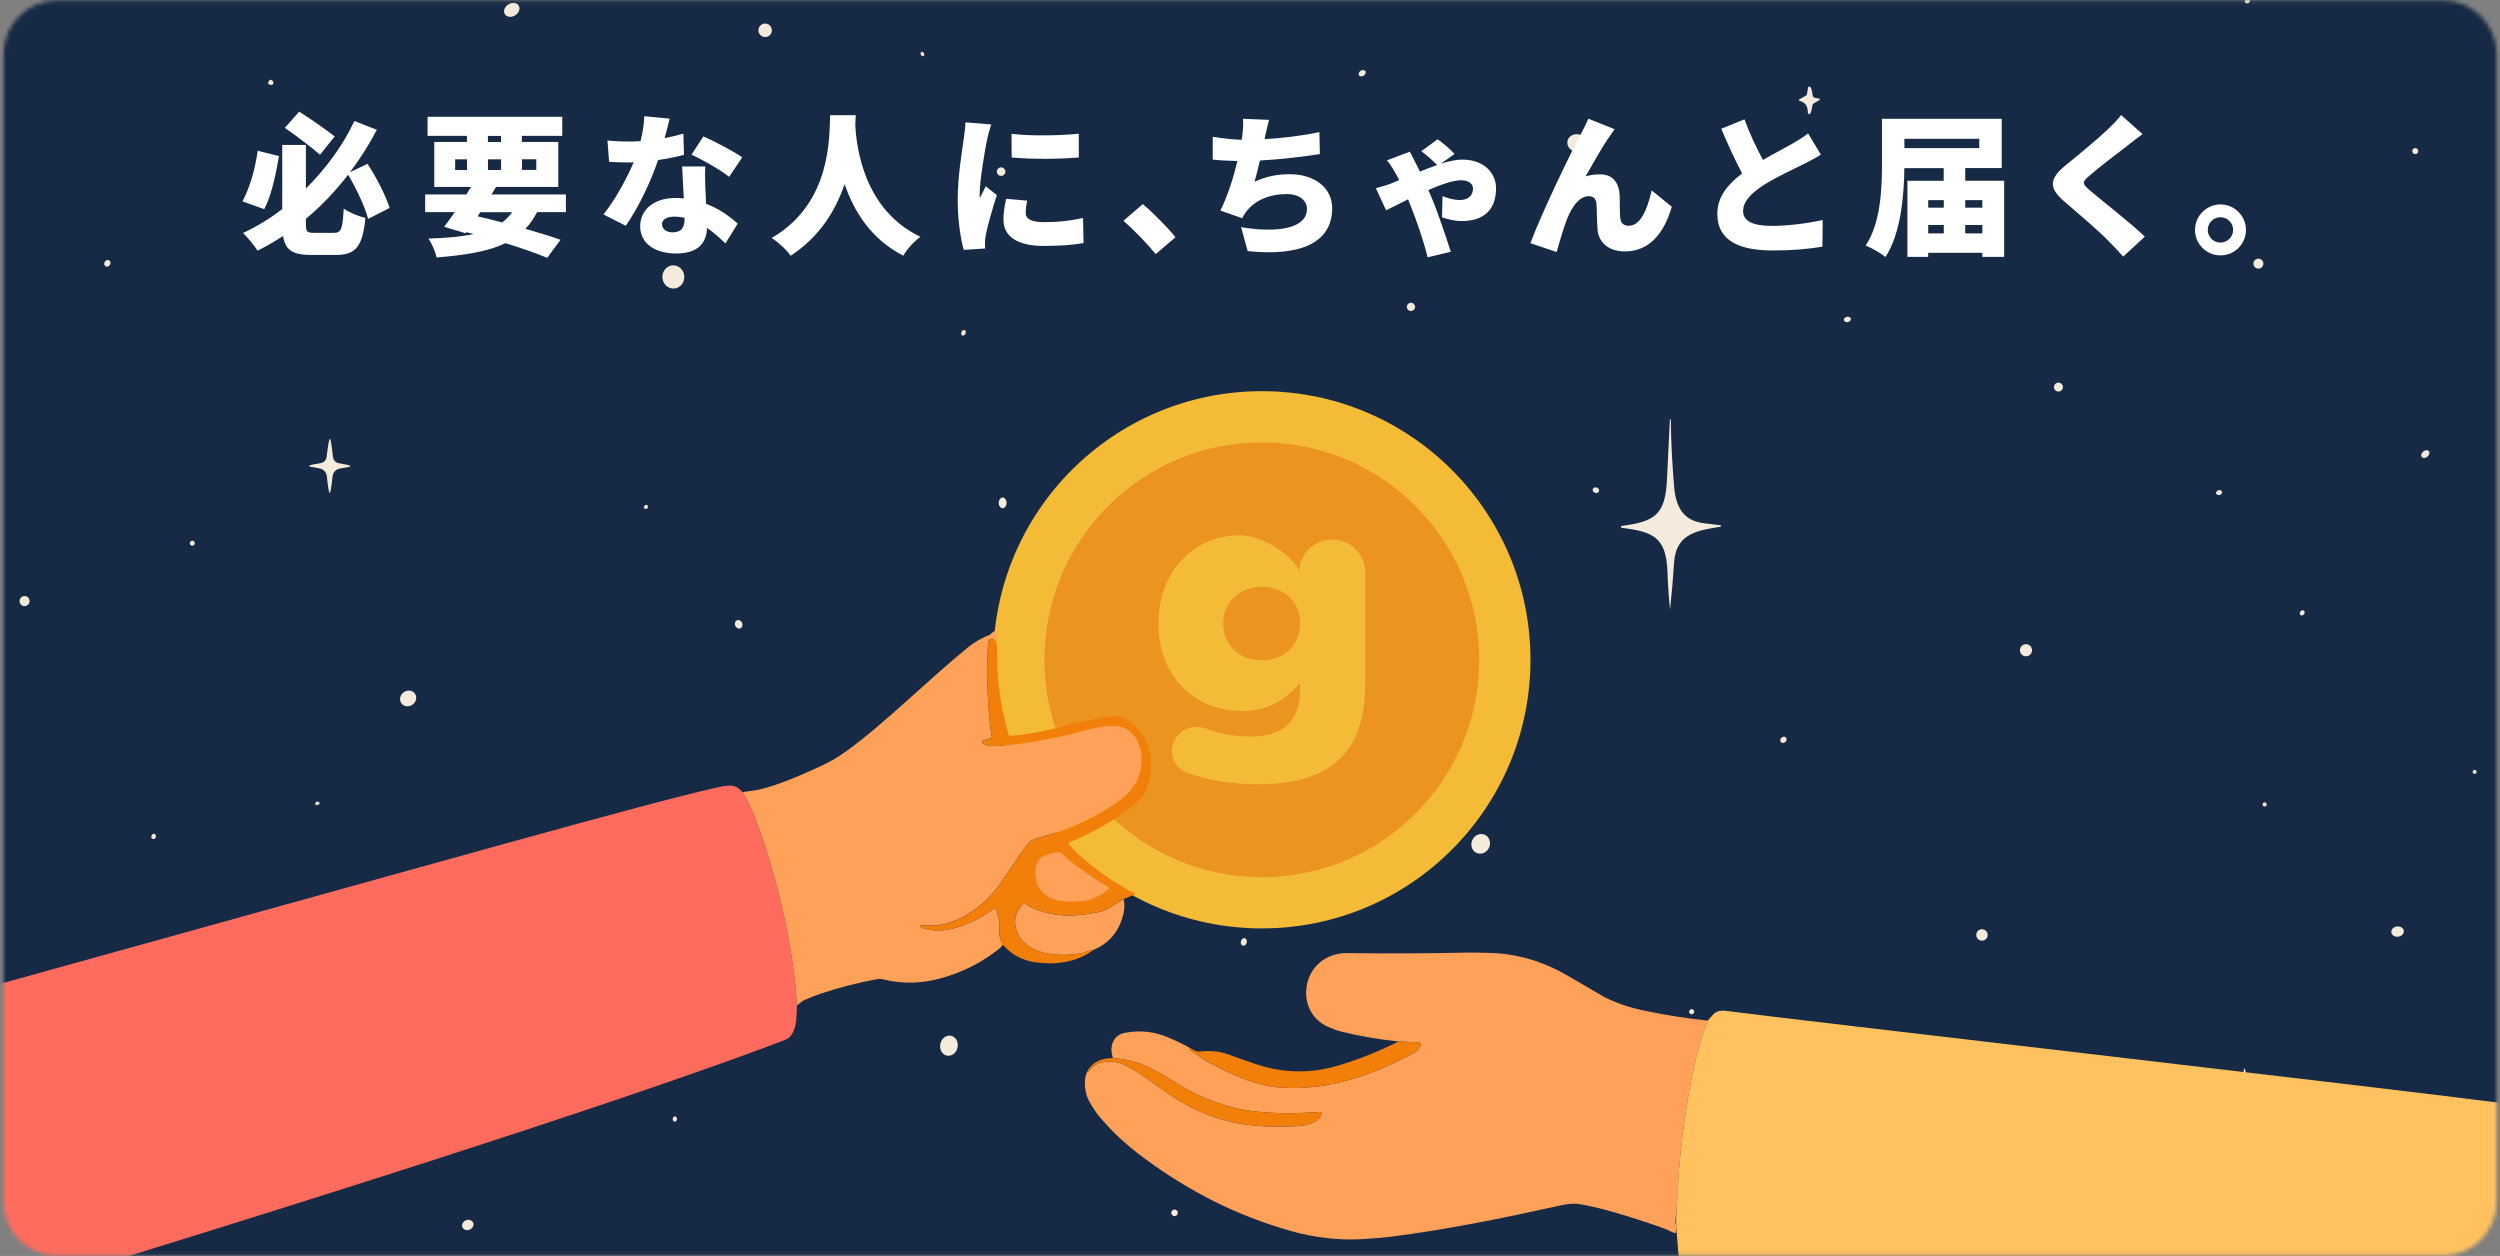<svg width="631" height="317" viewBox="0 0 631 317" fill="none" xmlns="http://www.w3.org/2000/svg">
<rect x="0" y="0" width="631" height="317" fill="#808080" stroke="none"/>
<mask id="mask0_386_6712" style="mask-type:luminance" maskUnits="userSpaceOnUse" x="0" y="0" width="631" height="317">
<path d="M616.58 0.1H14.44C6.962 0.1 0.9 6.162 0.9 13.64V303.35C0.9 310.828 6.962 316.89 14.44 316.89H616.58C624.058 316.89 630.12 310.828 630.12 303.35V13.64C630.12 6.162 624.058 0.1 616.58 0.1Z" fill="white"/>
</mask>
<g mask="url(#mask0_386_6712)">
<path d="M758.33 -261V629.33H-132V-261H758.33Z" fill="#172A45"/>
<path d="M567.75 0.57C567.54 0.86 567.13 0.94 566.84 0.76C566.59 0.61 566.5 0.32 566.61 0.05C566.67 -0.11 566.88 -0.28 567.23 -0.48C567.51 -0.64 567.71 -0.55 567.83 -0.22C567.95 0.09 567.92 0.35 567.76 0.57H567.75Z" fill="#F4EBDC"/>
<path d="M130.029 3.88C130.997 3.282 131.398 2.176 130.925 1.41C130.452 0.644 129.284 0.508 128.316 1.106C127.348 1.704 126.947 2.809 127.42 3.575C127.893 4.341 129.061 4.477 130.029 3.88Z" fill="#F4EBDC"/>
<path d="M193.12 9.35C194.059 9.35 194.82 8.589 194.82 7.65C194.82 6.711 194.059 5.95 193.12 5.95C192.181 5.95 191.42 6.711 191.42 7.65C191.42 8.589 192.181 9.35 193.12 9.35Z" fill="#F4EBDC"/>
<path d="M233.109 14.145C233.321 14.027 233.365 13.7 233.206 13.415C233.048 13.13 232.747 12.995 232.535 13.114C232.323 13.232 232.279 13.559 232.437 13.843C232.596 14.128 232.896 14.263 233.109 14.145Z" fill="#F4EBDC"/>
<path d="M344.22 19.068C344.656 18.766 344.826 18.256 344.6 17.929C344.373 17.602 343.836 17.582 343.401 17.884C342.965 18.186 342.795 18.695 343.021 19.022C343.248 19.349 343.784 19.369 344.22 19.068Z" fill="#F4EBDC"/>
<path d="M68.82 21.33C68.66 21.49 68.36 21.49 67.93 21.31C67.71 21.22 67.611 20.97 67.691 20.75C67.691 20.74 67.701 20.72 67.71 20.71C67.941 20.29 68.16 20.1 68.38 20.14C68.781 20.24 69.061 20.61 68.99 20.99C68.971 21.12 68.91 21.23 68.81 21.33H68.82Z" fill="#F4EBDC"/>
<path d="M454.171 25.08L455.841 24.11C455.961 24.04 456.041 23.93 456.061 23.8L456.361 22.1C456.401 21.92 456.571 21.81 456.751 21.84C456.831 21.86 456.891 21.9 456.941 21.96C457.201 22.3 457.391 23.01 457.511 24.08C457.551 24.38 457.781 24.63 458.081 24.69L459.181 24.88C459.291 24.9 459.371 25.01 459.351 25.12C459.341 25.18 459.301 25.23 459.251 25.26L457.751 26.12C457.591 26.21 457.481 26.38 457.451 26.56C457.271 27.85 457.061 28.58 456.831 28.75C456.681 28.86 456.471 28.83 456.361 28.68C456.321 28.62 456.291 28.55 456.291 28.48C456.351 26.82 455.661 25.81 454.201 25.46C454.091 25.44 454.021 25.33 454.041 25.22C454.051 25.16 454.091 25.11 454.141 25.08H454.171Z" fill="#F4EBDC"/>
<path d="M535.71 34.52C536.632 34.52 537.38 33.772 537.38 32.85C537.38 31.928 536.632 31.18 535.71 31.18C534.788 31.18 534.04 31.928 534.04 32.85C534.04 33.772 534.788 34.52 535.71 34.52Z" fill="#F4EBDC"/>
<path d="M400.603 36.81C400.928 35.605 400.085 34.329 398.72 33.961C397.355 33.593 395.985 34.271 395.66 35.476C395.335 36.681 396.178 37.957 397.543 38.325C398.908 38.693 400.278 38.015 400.603 36.81Z" fill="#F4EBDC"/>
<path d="M609.61 38.9C610.029 38.9 610.37 38.56 610.37 38.14C610.37 37.72 610.029 37.38 609.61 37.38C609.19 37.38 608.85 37.72 608.85 38.14C608.85 38.56 609.19 38.9 609.61 38.9Z" fill="#F4EBDC"/>
<path d="M310.07 40.26C310.611 40.26 311.05 39.821 311.05 39.28C311.05 38.739 310.611 38.3 310.07 38.3C309.529 38.3 309.09 38.739 309.09 39.28C309.09 39.821 309.529 40.26 310.07 40.26Z" fill="#F4EBDC"/>
<path d="M252.68 44.4C253.276 44.4 253.76 43.916 253.76 43.32C253.76 42.724 253.276 42.24 252.68 42.24C252.083 42.24 251.6 42.724 251.6 43.32C251.6 43.916 252.083 44.4 252.68 44.4Z" fill="#F4EBDC"/>
<path d="M570.02 67.8C570.716 67.8 571.28 67.236 571.28 66.54C571.28 65.844 570.716 65.28 570.02 65.28C569.324 65.28 568.76 65.844 568.76 66.54C568.76 67.236 569.324 67.8 570.02 67.8Z" fill="#F4EBDC"/>
<path d="M27.742 66.867C28.001 66.455 27.922 65.941 27.566 65.718C27.211 65.495 26.713 65.648 26.455 66.059C26.197 66.471 26.276 66.986 26.631 67.209C26.987 67.432 27.484 67.279 27.742 66.867Z" fill="#F4EBDC"/>
<path d="M170.091 72.826C171.619 72.754 172.796 71.385 172.72 69.768C172.644 68.152 171.343 66.9 169.815 66.972C168.287 67.044 167.11 68.413 167.186 70.029C167.262 71.646 168.563 72.898 170.091 72.826Z" fill="#F4EBDC"/>
<path d="M356.13 78.5C356.704 78.5 357.17 78.034 357.17 77.46C357.17 76.886 356.704 76.42 356.13 76.42C355.555 76.42 355.09 76.886 355.09 77.46C355.09 78.034 355.555 78.5 356.13 78.5Z" fill="#F4EBDC"/>
<path d="M466.415 81.294C466.902 81.198 467.238 80.821 467.165 80.452C467.092 80.084 466.638 79.864 466.15 79.96C465.663 80.057 465.327 80.434 465.4 80.802C465.473 81.17 465.927 81.391 466.415 81.294Z" fill="#F4EBDC"/>
<path d="M243.78 83.7C243.84 84.13 243.59 84.57 243.22 84.67C243.04 84.72 242.86 84.68 242.71 84.57C242.59 84.48 242.58 84.25 242.67 83.86C242.75 83.49 242.95 83.31 243.3 83.3C243.58 83.3 243.75 83.43 243.79 83.7H243.78Z" fill="#F4EBDC"/>
<path d="M519.55 98.83C520.174 98.83 520.68 98.324 520.68 97.7C520.68 97.076 520.174 96.57 519.55 96.57C518.926 96.57 518.42 97.076 518.42 97.7C518.42 98.324 518.926 98.83 519.55 98.83Z" fill="#F4EBDC"/>
<path d="M421.52 153.84C421.2 150.87 420.98 147.66 420.86 144.21C420.56 135.57 417.14 134.19 409.31 133.21C409.18 133.19 409.1 133.06 409.12 132.93C409.14 132.84 409.21 132.76 409.31 132.74C417.6 131.66 420.33 129.98 420.74 121.12C421.2 111.21 421.45 106.11 421.48 105.83C421.49 105.79 421.53 105.75 421.57 105.75C421.6 105.75 421.62 105.76 421.62 105.79C421.62 105.82 421.63 105.85 421.65 105.87C421.69 105.9 421.71 105.94 421.71 105.97C421.79 111.69 422.07 117.31 422.55 122.85C422.99 127.99 424.82 131.49 430.31 132.1C431.34 132.22 432.65 132.37 434.24 132.57C434.34 132.59 434.41 132.69 434.39 132.79C434.38 132.86 434.32 132.92 434.25 132.94C428.52 133.88 423.03 134.62 422.55 141.89C422.25 146.35 421.91 150.33 421.52 153.84Z" fill="#F4EBDC"/>
<path d="M83.3 110.75C83.46 110.75 83.7 112.28 84.04 115.34C84.13 116.15 84.74 116.79 85.54 116.92C87.07 117.17 88 117.38 88.32 117.54C88.39 117.58 88.42 117.66 88.39 117.74C88.37 117.78 88.33 117.81 88.29 117.82L85.78 118.26C84.81 118.43 84.07 119.21 83.95 120.19C83.63 123.02 83.39 124.44 83.25 124.44C83.04 124.44 82.79 123.02 82.49 120.19C82.39 119.21 81.65 118.41 80.68 118.23L78.17 117.77C78.09 117.75 78.04 117.68 78.05 117.6C78.05 117.55 78.09 117.52 78.13 117.5C78.46 117.34 79.39 117.14 80.92 116.9C81.72 116.78 82.33 116.14 82.43 115.34C82.8 112.28 83.08 110.75 83.29 110.75H83.3Z" fill="#F4EBDC"/>
<path d="M325.635 112.404C325.936 112.059 325.944 111.573 325.653 111.319C325.362 111.065 324.881 111.139 324.58 111.484C324.278 111.83 324.27 112.316 324.562 112.57C324.853 112.824 325.333 112.75 325.635 112.404Z" fill="#F4EBDC"/>
<path d="M612.706 115.244C613.186 114.82 613.327 114.195 613.02 113.847C612.714 113.499 612.075 113.56 611.595 113.984C611.114 114.408 610.973 115.033 611.28 115.381C611.587 115.729 612.225 115.668 612.706 115.244Z" fill="#F4EBDC"/>
<path d="M403.574 124.023C403.715 123.663 403.484 123.236 403.057 123.069C402.63 122.901 402.17 123.058 402.029 123.418C401.888 123.778 402.119 124.205 402.546 124.372C402.973 124.539 403.433 124.383 403.574 124.023Z" fill="#F4EBDC"/>
<path d="M559.35 124.64C559.28 124.56 559.29 124.43 559.37 124.23C559.54 123.8 560.02 123.58 560.44 123.74C560.51 123.77 560.57 123.8 560.63 123.85C560.8 123.97 560.88 124.1 560.87 124.24C560.85 124.69 560.43 125.01 559.95 124.95C559.72 124.92 559.51 124.81 559.35 124.64Z" fill="#F4EBDC"/>
<path d="M254.055 126.939C254.062 126.193 253.624 125.585 253.077 125.58C252.53 125.575 252.082 126.176 252.075 126.921C252.069 127.667 252.507 128.275 253.053 128.28C253.6 128.285 254.049 127.684 254.055 126.939Z" fill="#F4EBDC"/>
<path d="M162.6 128.31C162.45 128.01 162.57 127.64 162.87 127.49C163.04 127.41 163.23 127.4 163.4 127.49C163.48 127.53 163.51 127.69 163.51 127.97C163.51 128.25 163.38 128.4 163.14 128.42C162.82 128.44 162.64 128.41 162.59 128.32L162.6 128.31Z" fill="#F4EBDC"/>
<path d="M48.54 137.74C48.888 137.74 49.17 137.458 49.17 137.11C49.17 136.762 48.888 136.48 48.54 136.48C48.192 136.48 47.91 136.762 47.91 137.11C47.91 137.458 48.192 137.74 48.54 137.74Z" fill="#F4EBDC"/>
<path d="M6.2 152.98C6.901 152.98 7.47 152.411 7.47 151.71C7.47 151.009 6.901 150.44 6.2 150.44C5.498 150.44 4.93 151.009 4.93 151.71C4.93 152.411 5.498 152.98 6.2 152.98Z" fill="#F4EBDC"/>
<path d="M581.542 155.014C581.765 154.697 581.736 154.294 581.478 154.113C581.221 153.932 580.832 154.042 580.61 154.358C580.387 154.674 580.416 155.078 580.673 155.259C580.931 155.44 581.32 155.33 581.542 155.014Z" fill="#F4EBDC"/>
<path d="M186.865 158.589C187.344 158.389 187.543 157.773 187.31 157.212C187.076 156.651 186.498 156.358 186.019 156.558C185.54 156.757 185.341 157.373 185.574 157.934C185.808 158.495 186.385 158.788 186.865 158.589Z" fill="#F4EBDC"/>
<path d="M511.36 165.65C512.205 165.65 512.89 164.965 512.89 164.12C512.89 163.275 512.205 162.59 511.36 162.59C510.515 162.59 509.83 163.275 509.83 164.12C509.83 164.965 510.515 165.65 511.36 165.65Z" fill="#F4EBDC"/>
<path d="M319.851 165.16C319.991 165.16 320.241 166.61 320.571 169.52C320.691 170.52 321.451 171.33 322.441 171.5L325.011 171.95C325.091 171.97 325.151 172.05 325.131 172.14C325.131 172.18 325.09 172.22 325.06 172.24C324.72 172.41 323.771 172.62 322.201 172.87C321.381 173 320.751 173.67 320.661 174.49C320.311 177.63 320.06 179.2 319.9 179.2C319.69 179.2 319.39 177.63 319.02 174.5C318.92 173.68 318.29 173.02 317.46 172.89C315.89 172.65 314.941 172.45 314.601 172.28C314.521 172.24 314.501 172.14 314.541 172.07C314.561 172.03 314.591 172.01 314.631 172L317.201 171.53C318.191 171.34 318.95 170.53 319.05 169.53C319.36 166.62 319.62 165.17 319.83 165.17L319.851 165.16Z" fill="#F4EBDC"/>
<path d="M104.157 177.833C105.089 177.143 105.334 175.893 104.703 175.04C104.072 174.188 102.805 174.056 101.873 174.746C100.94 175.436 100.696 176.686 101.327 177.538C101.957 178.391 103.224 178.523 104.157 177.833Z" fill="#F4EBDC"/>
<path d="M450.645 187.261C450.992 186.936 451.05 186.435 450.774 186.14C450.499 185.846 449.994 185.87 449.648 186.195C449.301 186.519 449.243 187.021 449.518 187.315C449.794 187.61 450.298 187.585 450.645 187.261Z" fill="#F4EBDC"/>
<path d="M624.6 195.32C624.876 195.32 625.1 195.096 625.1 194.82C625.1 194.544 624.876 194.32 624.6 194.32C624.323 194.32 624.1 194.544 624.1 194.82C624.1 195.096 624.323 195.32 624.6 195.32Z" fill="#F4EBDC"/>
<path d="M260.55 199.52C261.146 199.52 261.63 199.036 261.63 198.44C261.63 197.844 261.146 197.36 260.55 197.36C259.953 197.36 259.47 197.844 259.47 198.44C259.47 199.036 259.953 199.52 260.55 199.52Z" fill="#F4EBDC"/>
<path d="M79.57 202.91C79.54 202.73 79.59 202.58 79.74 202.45C80 202.24 80.39 202.28 80.61 202.55C80.62 202.56 80.63 202.58 80.64 202.59C80.74 202.73 80.64 202.9 80.36 203.11C80.13 203.28 79.8 203.27 79.64 203.08C79.6 203.03 79.57 202.97 79.56 202.9L79.57 202.91Z" fill="#F4EBDC"/>
<path d="M571.6 203.56C571.887 203.56 572.12 203.327 572.12 203.04C572.12 202.753 571.887 202.52 571.6 202.52C571.313 202.52 571.08 202.753 571.08 203.04C571.08 203.327 571.313 203.56 571.6 203.56Z" fill="#F4EBDC"/>
<path d="M39.24 211.5C39.09 211.78 38.73 211.87 38.45 211.7C38.32 211.63 38.23 211.51 38.18 211.37C38.12 211.19 38.21 210.94 38.45 210.63C38.6 210.42 38.9 210.38 39.11 210.54C39.16 210.58 39.2 210.62 39.23 210.67C39.39 210.93 39.39 211.2 39.25 211.49L39.24 211.5Z" fill="#F4EBDC"/>
<path d="M375.83 213.969C376.418 212.708 375.953 211.246 374.792 210.705C373.631 210.163 372.213 210.747 371.625 212.008C371.036 213.27 371.501 214.731 372.662 215.273C373.823 215.814 375.242 215.231 375.83 213.969Z" fill="#F4EBDC"/>
<path d="M177.16 239C176.99 239 176.78 238.18 176.55 236.53C176.51 236.27 176.35 236.05 176.12 235.92L173.95 234.72C173.88 234.68 173.86 234.59 173.9 234.52C173.92 234.49 173.95 234.46 173.99 234.45L175.7 234.11C176.08 234.04 176.37 233.74 176.43 233.36C176.73 231.39 176.94 230.4 177.06 230.4C177.18 230.4 177.41 231.38 177.76 233.34C177.83 233.71 178.12 234.01 178.5 234.07L180.22 234.37C180.3 234.39 180.35 234.46 180.34 234.54C180.34 234.58 180.31 234.61 180.27 234.64L178.12 235.88C177.89 236.01 177.73 236.24 177.7 236.51C177.5 238.16 177.32 238.98 177.15 238.99L177.16 239Z" fill="#F4EBDC"/>
<path d="M605.294 236.421C606.166 236.323 606.809 235.665 606.729 234.951C606.649 234.238 605.877 233.739 605.004 233.837C604.131 233.935 603.489 234.592 603.569 235.306C603.649 236.019 604.421 236.518 605.294 236.421Z" fill="#F4EBDC"/>
<path d="M500.251 237.42C501.046 237.42 501.691 236.775 501.691 235.98C501.691 235.185 501.046 234.54 500.251 234.54C499.455 234.54 498.811 235.185 498.811 235.98C498.811 236.775 499.455 237.42 500.251 237.42Z" fill="#F4EBDC"/>
<path d="M125.79 237.38C126.16 237.38 126.46 237.08 126.46 236.71C126.46 236.34 126.16 236.04 125.79 236.04C125.42 236.04 125.12 236.34 125.12 236.71C125.12 237.08 125.42 237.38 125.79 237.38Z" fill="#F4EBDC"/>
<path d="M314.669 237.945C314.812 237.428 314.604 236.92 314.205 236.809C313.806 236.699 313.366 237.027 313.223 237.544C313.08 238.06 313.287 238.568 313.687 238.679C314.086 238.79 314.525 238.461 314.669 237.945Z" fill="#F4EBDC"/>
<path d="M426.98 255.99C427.333 255.99 427.62 255.703 427.62 255.35C427.62 254.997 427.333 254.71 426.98 254.71C426.626 254.71 426.34 254.997 426.34 255.35C426.34 255.703 426.626 255.99 426.98 255.99Z" fill="#F4EBDC"/>
<path d="M81.35 261.44C81.991 261.44 82.51 260.921 82.51 260.28C82.51 259.639 81.991 259.12 81.35 259.12C80.71 259.12 80.19 259.639 80.19 260.28C80.19 260.921 80.71 261.44 81.35 261.44Z" fill="#F4EBDC"/>
<path d="M241.684 264.4C241.983 263.018 241.254 261.688 240.056 261.429C238.857 261.17 237.643 262.08 237.345 263.462C237.046 264.844 237.775 266.174 238.974 266.433C240.172 266.692 241.386 265.782 241.684 264.4Z" fill="#F4EBDC"/>
<path d="M30.867 266.71C31.273 266.485 31.46 266.048 31.286 265.734C31.112 265.42 30.642 265.348 30.237 265.573C29.831 265.798 29.643 266.235 29.817 266.549C29.991 266.862 30.461 266.935 30.867 266.71Z" fill="#F4EBDC"/>
<path d="M363.277 269.462C364.008 268.996 364.319 268.177 363.972 267.632C363.625 267.087 362.751 267.023 362.019 267.488C361.288 267.954 360.977 268.774 361.324 269.319C361.671 269.864 362.545 269.928 363.277 269.462Z" fill="#F4EBDC"/>
<path d="M566.44 283C566.3 283 566.06 281.51 565.73 278.53C565.64 277.75 565.05 277.13 564.27 277C562.78 276.76 561.88 276.55 561.56 276.39C561.49 276.35 561.47 276.26 561.51 276.19C561.53 276.16 561.56 276.13 561.6 276.12L564.04 275.69C564.98 275.52 565.71 274.76 565.81 273.8C566.13 271.05 566.36 269.67 566.5 269.67C566.7 269.67 566.95 271.05 567.24 273.81C567.34 274.76 568.05 275.54 569 275.71L571.43 276.15C571.51 276.16 571.57 276.24 571.55 276.32C571.55 276.37 571.51 276.41 571.47 276.43C571.15 276.59 570.24 276.78 568.75 277C567.97 277.12 567.37 277.74 567.28 278.52C566.92 281.49 566.64 282.98 566.44 282.98V283Z" fill="#F4EBDC"/>
<path d="M170.873 282.48C170.898 282.111 170.677 281.795 170.38 281.775C170.082 281.754 169.821 282.037 169.796 282.406C169.77 282.775 169.991 283.091 170.289 283.111C170.586 283.132 170.848 282.849 170.873 282.48Z" fill="#F4EBDC"/>
<path d="M458.671 302.435C458.787 302.032 458.481 301.589 457.988 301.447C457.494 301.304 457 301.516 456.884 301.919C456.767 302.322 457.073 302.765 457.566 302.907C458.06 303.05 458.554 302.838 458.671 302.435Z" fill="#F4EBDC"/>
<path d="M296.46 306.95C296.918 306.95 297.29 306.578 297.29 306.12C297.29 305.662 296.918 305.29 296.46 305.29C296.001 305.29 295.63 305.662 295.63 306.12C295.63 306.578 296.001 306.95 296.46 306.95Z" fill="#F4EBDC"/>
<path d="M118.59 310.343C119.332 310.013 119.702 309.226 119.416 308.585C119.131 307.944 118.298 307.692 117.557 308.022C116.815 308.353 116.445 309.14 116.73 309.781C117.016 310.421 117.848 310.673 118.59 310.343Z" fill="#F4EBDC"/>
<path d="M318.49 234.33C355.935 234.33 386.29 203.975 386.29 166.53C386.29 129.085 355.935 98.73 318.49 98.73C281.046 98.73 250.69 129.085 250.69 166.53C250.69 203.975 281.046 234.33 318.49 234.33Z" fill="#F4BB37"/>
<path d="M373.36 166.53C373.36 136.226 348.794 111.66 318.49 111.66C288.186 111.66 263.62 136.226 263.62 166.53C263.62 196.834 288.186 221.4 318.49 221.4C348.794 221.4 373.36 196.834 373.36 166.53Z" fill="#EC9420"/>
<path d="M336.24 136.17C331.63 136.17 327.89 139.91 327.89 144.52C327.89 142 320.07 135.11 312.96 135.11C301.97 135.11 292.4 143.55 292.4 157.25V157.43C292.4 171.05 301.8 179.48 313.48 179.48C320.42 179.48 324.82 176.23 328.15 172.37V174.22C328.15 181.78 324.02 185.9 315.67 185.9C311.47 185.9 307.82 185.18 304.38 183.9C301.28 182.74 297.82 184 296.38 186.98C294.88 190.08 296.34 193.88 299.59 195.03C304.94 196.93 310.84 197.94 317.52 197.94C327.45 197.94 334.13 195.56 338.43 191.26C342.65 187.05 344.58 180.98 344.58 172.28V144.52C344.58 139.91 340.84 136.17 336.23 136.17H336.24ZM328.15 157.44C328.15 162.71 324.11 166.66 318.48 166.66C312.85 166.66 308.73 162.8 308.73 157.52V157.35C308.73 152.08 312.77 148.12 318.48 148.12C324.19 148.12 328.15 151.98 328.15 157.26V157.44Z" fill="#F4BB37"/>
<path d="M187.43 199.97C188.78 202.21 189.84 204.36 190.61 206.44C195.46 219.38 198.79 232.86 200.59 246.88C200.71 247.81 200.89 250.12 201.14 253.81C201.13 254.99 201.07 256.2 200.96 257.45C200.8 259.26 200.11 261.71 198.26 262.42C175.09 271.32 119.16 290.64 -4.47 328.36V249.57C113.34 216.92 163.52 202.64 180.96 198.77C183.4 198.23 185.68 197.68 187.42 199.98L187.43 199.97Z" fill="#FF6C5D"/>
<path d="M251.43 159.13C251.67 160.11 251.68 161.02 251.44 161.87C251.1 161.57 250.77 161.39 250.43 161.31C249.32 161.07 249.36 162.67 249.33 163.37C249.02 169.72 249.19 176.05 249.84 182.39C249.98 183.77 250.15 184.94 250.34 185.92C250.38 186.11 250.26 186.3 250.07 186.35L248.27 186.82C248.03 186.88 247.89 187.13 247.95 187.36C247.97 187.44 248.02 187.52 248.08 187.57C249.1 188.52 250.94 188.31 252.56 188.19C260.13 187.65 267.61 186.04 275.1 184C276.86 183.52 278.6 183.25 280.31 183.19C282.8 183.1 284.75 183.7 286.22 185.65C287.47 187.3 288.12 189.14 288.19 191.17C288.31 194.86 287.07 198.05 284.38 200.52C283.28 201.53 282.39 202.26 281.72 202.71C277.67 205.4 273.26 207.65 268.48 209.48C266.18 210.36 263 211.16 261.33 211.72C260.42 212.03 259.93 212.33 259.38 213.01C258.71 213.86 258.18 214.58 257.79 215.17C256.91 216.52 255.32 218.87 253.01 222.22C251.73 224.08 250.62 225.48 249.67 226.43C245.22 230.92 239.03 234.49 232.48 233.45C232.37 233.43 232.26 233.5 232.24 233.62C232.23 233.69 232.25 233.76 232.3 233.81C232.59 234.09 233 234.3 233.52 234.44C239.27 236.05 246.34 232.69 250.94 229.3C251.08 229.2 251.28 229.22 251.39 229.37C251.41 229.4 251.43 229.44 251.44 229.48L252.18 232.33C252.22 232.49 252.24 232.65 252.23 232.81C252.16 235.03 252.06 236.28 252.86 237.91C252.91 238.02 252.93 238.14 252.91 238.25C252.89 238.37 252.89 238.5 252.91 238.63L252.81 238.83C252.74 238.97 252.64 239.09 252.52 239.19C248.24 242.7 243.33 245.25 237.79 246.83C232.69 248.29 227.73 248.41 222.9 247.18C222.43 247.06 221.93 247.04 221.45 247.13C216.59 248.01 211.81 249.24 207.1 250.81C205.72 251.27 204.33 251.82 202.92 252.46C202.78 252.52 202.65 252.6 202.53 252.69L201.13 253.79C200.88 250.1 200.7 247.79 200.58 246.86C198.78 232.84 195.45 219.36 190.6 206.42C189.83 204.35 188.76 202.19 187.42 199.95C187.87 199.84 188.6 199.73 189.62 199.62C191.77 199.38 194.68 198.56 198.35 197.15C201.21 196.05 204.37 194.68 207.81 193.05C210.17 191.92 211.66 191 213.88 189.4C223.43 182.5 234.24 171.57 244.37 163.35C245.92 162.1 247.69 161.07 249.68 160.28C249.83 160.22 249.96 160.13 250.06 160.02C250.43 159.62 250.88 159.32 251.42 159.13H251.43Z" fill="#FFA158"/>
<path d="M283.62 226.93C283.86 228.2 283.85 229.42 283.57 230.59C282.53 235 280.02 238.05 276.04 239.73C275.27 239.82 274.5 240.04 273.73 240.38C273.61 240.43 273.49 240.47 273.36 240.5C267.7 241.67 258.46 241.31 256.44 234.42C255.77 232.14 256.54 229.55 258.33 228.01C258.42 227.94 258.54 227.93 258.63 228.01C259.24 228.48 259.92 228.88 260.69 229.22C265.93 231.54 271.56 231.43 277.17 230.24C278.31 230 279.36 229.57 280.31 228.95C281.39 228.25 282.5 227.58 283.64 226.94L283.62 226.93Z" fill="#FFA158"/>
<path d="M431.059 257.61C429.669 261.06 428.539 264.78 427.689 268.76C425.209 280.31 423.749 291.78 423.319 303.18L422.869 308.44C422.869 308.51 422.869 308.59 422.889 308.66C423.119 309.42 423.139 310.22 422.969 311.05C422.939 311.19 422.799 311.28 422.669 311.25C422.649 311.25 422.629 311.24 422.609 311.23C421.379 310.61 420.12 310.08 418.84 309.63C415.12 308.32 411.299 307.11 407.379 305.97C404.019 305 401.059 304.31 398.489 303.89C397.339 303.7 395.819 303.82 393.949 304.23C379.239 307.49 364.959 310.41 350.759 312.18C348.859 312.42 346.399 312.62 343.369 312.78C337.699 313.08 331.539 312.31 326.029 310.76C312.039 306.83 300.029 300.67 288.409 292.04C284.409 289.07 280.889 285.81 277.839 282.25C276.769 281 275.789 279.57 274.899 277.94C273.789 275.91 273.309 272.51 274.539 270.27C274.519 270.39 274.559 270.47 274.649 270.51C274.679 270.52 274.719 270.51 274.739 270.48C275.679 269.28 276.679 268.53 277.749 268.23C279.899 267.62 282.119 267.91 284.419 269.08C287.549 270.67 290.179 272.76 294.929 276.06C302.419 281.25 310.589 283.99 319.439 284.28C322.089 284.37 324.739 284.35 327.369 284.23C329.509 284.13 332.799 283.61 333.529 281.16C333.589 280.96 333.469 280.74 333.269 280.68C333.229 280.67 333.179 280.66 333.129 280.66C327.459 281.04 322.539 281.14 316.849 280.54C311.499 279.98 306.149 278.33 300.799 275.58C297.369 273.82 294.219 271.51 290.699 269.75C287.479 268.14 284.219 267.25 280.909 267.07C280.379 265.49 280.409 264.09 280.989 262.86C281.549 261.69 282.529 260.97 283.939 260.69C287.579 259.97 291.149 260.33 294.639 261.77C296.849 262.68 298.839 263.65 300.599 264.66C300.479 264.65 300.389 264.66 300.339 264.69C300.239 264.75 300.209 264.87 300.269 264.97C300.289 265 300.319 265.03 300.349 265.05C301.939 265.89 303.129 267.09 304.809 268C309.279 270.42 314.049 272.71 318.759 273.82C323.289 274.89 328.169 274.75 332.719 274.2C335.899 273.81 339.209 273.06 342.659 271.93C347.639 270.3 352.469 268.19 357.149 265.6C357.699 265.29 358.159 264.75 358.539 263.96C358.689 263.65 358.559 263.28 358.249 263.13C358.169 263.09 358.089 263.07 358.009 263.07L352.999 262.87C348.089 262.37 343.309 261.54 338.649 260.4C337.589 260.14 336.459 259.74 335.279 259.22C331.239 257.44 329.179 253.5 329.779 249.13C330.489 243.96 334.769 240.49 339.989 240.56C350.429 240.7 360.469 240.66 370.109 240.44C371.349 240.41 373.369 240.44 376.159 240.52C382.899 240.72 389.35 242.6 395.52 246.17C400.73 249.18 403.639 250.88 404.249 251.26C405.139 251.82 406.709 252.53 408.979 253.4C410.759 254.08 413.219 254.74 416.369 255.37C421.209 256.34 426.109 257.09 431.069 257.61H431.059Z" fill="#FFA158"/>
<path d="M251.441 161.87C251.571 162.47 251.641 163 251.641 163.44C251.651 167.36 251.791 170.53 252.061 172.95C252.511 177.14 253.351 181.32 254.581 185.48C254.631 185.64 254.791 185.75 254.961 185.74C259.641 185.35 264.351 184.47 269.081 183.08C271.631 182.36 275.071 181.64 279.421 180.92C281.751 180.54 283.431 180.77 285.291 182.18C290.851 186.42 291.551 192.92 289.431 199.05C288.991 200.32 288.251 201.38 287.211 202.25C285.641 203.55 284.081 204.78 282.531 205.95C278.501 208.51 274.431 210.81 269.971 212.57C269.791 212.64 269.691 212.85 269.771 213.04C269.781 213.08 269.801 213.11 269.831 213.14C270.611 214.08 271.321 214.85 271.971 215.44C276.401 219.48 281.301 222.88 286.661 225.64L283.631 226.93C282.491 227.57 281.381 228.24 280.301 228.94C279.351 229.56 278.301 229.99 277.161 230.23C271.551 231.42 265.931 231.54 260.681 229.21C259.921 228.87 259.231 228.47 258.621 228C258.531 227.93 258.401 227.93 258.321 228C256.531 229.54 255.761 232.13 256.431 234.41C258.451 241.3 267.701 241.66 273.351 240.49C273.481 240.46 273.601 240.42 273.721 240.37C274.491 240.02 275.261 239.81 276.031 239.72C271.811 242.91 266.511 243.6 261.371 242.89C258.141 242.44 255.451 241.04 253.311 238.67C253.241 238.59 253.171 238.55 253.121 238.56C253.051 238.56 252.991 238.59 252.911 238.65C252.891 238.52 252.891 238.39 252.911 238.27C252.931 238.16 252.911 238.04 252.861 237.93C252.061 236.3 252.171 235.05 252.231 232.83C252.231 232.67 252.221 232.51 252.181 232.35L251.441 229.5C251.401 229.33 251.221 229.23 251.051 229.27C251.011 229.28 250.971 229.3 250.941 229.32C246.341 232.71 239.271 236.07 233.521 234.46C233.001 234.31 232.591 234.1 232.301 233.83C232.221 233.75 232.211 233.62 232.291 233.53C232.341 233.48 232.411 233.45 232.481 233.47C239.031 234.51 245.221 230.94 249.671 226.45C250.621 225.5 251.731 224.09 253.011 222.24C255.321 218.89 256.911 216.55 257.791 215.19C258.181 214.59 258.711 213.87 259.381 213.03C259.921 212.35 260.421 212.05 261.331 211.74C263.001 211.18 266.181 210.38 268.481 209.5C273.261 207.67 277.671 205.42 281.721 202.73C282.391 202.28 283.281 201.55 284.381 200.54C287.071 198.07 288.321 194.88 288.191 191.19C288.121 189.17 287.461 187.33 286.221 185.67C284.751 183.72 282.801 183.12 280.311 183.21C278.601 183.27 276.861 183.54 275.101 184.02C267.611 186.06 260.131 187.67 252.561 188.21C250.941 188.33 249.111 188.53 248.081 187.59C247.901 187.42 247.891 187.14 248.051 186.96C248.111 186.9 248.181 186.85 248.261 186.83L250.061 186.36C250.251 186.31 250.371 186.12 250.331 185.93C250.141 184.95 249.971 183.77 249.831 182.4C249.171 176.07 249.001 169.73 249.321 163.38C249.351 162.68 249.321 161.08 250.421 161.32C250.751 161.39 251.091 161.58 251.431 161.88L251.441 161.87Z" fill="#F17F09"/>
<path d="M633.83 278.68V360.04C596.84 347.8 441.05 324.59 425.74 319.49C424.11 318.95 423.72 317.59 423.57 315.7C423.42 313.75 423.28 311.96 423.13 310.33C422.99 308.7 423.04 306.31 423.3 303.17C423.74 291.78 425.19 280.3 427.67 268.75C428.52 264.77 429.65 261.06 431.04 257.6C431.37 257.24 431.73 256.84 432.09 256.4C433.3 254.95 434.48 254.97 436.41 255.23C449.2 256.99 600.69 274.42 631.57 278.43C632.66 278.57 633.41 278.65 633.81 278.67L633.83 278.68Z" fill="#FFC25F"/>
<path d="M300.621 264.66C301.571 265.22 302.271 265.48 302.731 265.42C305.481 265.09 308.011 265.36 310.291 266.22C312.551 267.07 314.831 267.87 317.121 268.63C323.941 270.87 330.731 271 337.481 269.03C342.601 267.53 347.771 265.48 352.991 262.88L358.001 263.08C358.341 263.09 358.611 263.38 358.601 263.72C358.601 263.8 358.581 263.89 358.541 263.96C358.171 264.75 357.701 265.29 357.151 265.6C352.471 268.19 347.641 270.3 342.661 271.93C339.211 273.06 335.901 273.81 332.721 274.2C328.171 274.75 323.291 274.89 318.761 273.82C314.051 272.71 309.281 270.42 304.811 268C303.131 267.09 301.941 265.89 300.351 265.05C300.251 265 300.211 264.87 300.261 264.77C300.281 264.74 300.311 264.71 300.341 264.69C300.401 264.66 300.481 264.65 300.601 264.66H300.621Z" fill="#F17F09"/>
<path d="M274.54 270.26C275.8 267.94 278.31 267.01 280.92 267.07C284.22 267.25 287.48 268.14 290.71 269.75C294.23 271.51 297.38 273.82 300.81 275.58C306.16 278.33 311.51 279.98 316.86 280.54C322.55 281.13 327.47 281.04 333.14 280.66C333.35 280.65 333.54 280.81 333.55 281.02C333.55 281.07 333.55 281.11 333.53 281.16C332.8 283.61 329.52 284.13 327.37 284.23C324.73 284.35 322.09 284.37 319.44 284.28C310.59 283.99 302.42 281.25 294.93 276.06C290.17 272.77 287.55 270.68 284.42 269.08C282.12 267.91 279.9 267.62 277.75 268.23C276.68 268.53 275.68 269.28 274.74 270.48C274.72 270.51 274.68 270.52 274.65 270.51C274.56 270.47 274.52 270.39 274.54 270.27V270.26Z" fill="#F17F09"/>
<path d="M279.821 224.4C278.641 225.32 277.451 226.07 276.261 226.67C275.051 227.27 273.941 227.38 272.451 227.51C268.251 227.88 263.091 227.28 261.671 222.72C260.981 220.52 261.041 216.99 263.641 216C265.061 215.46 266.261 214.93 267.531 215.16C267.771 215.2 268.121 215.45 268.561 215.89C269.541 216.87 270.671 217.83 271.951 218.75C274.691 220.72 277.301 222.46 279.791 223.96C279.921 224.04 279.961 224.2 279.881 224.33C279.861 224.36 279.841 224.38 279.811 224.4H279.821Z" fill="#FFA158"/>
</g>
<path d="M70.42 39.39C69.61 44.13 68.46 49.51 66.69 52.79L61.19 50.83C63 47.48 64.39 42.78 65.04 38.05L70.43 39.4L70.42 39.39ZM92.91 55.26C92.14 52.22 89.95 47.6 87.87 44.1C84.79 48.07 81.25 51.88 77.21 55.23V56.46C77.21 58.54 77.44 58.77 79.37 58.77H84.3C86.15 58.77 86.46 57.77 86.76 52.65C88.07 53.61 90.61 54.65 92.23 55C91.54 62.01 89.92 64.35 84.84 64.35H78.6C73.94 64.35 72.02 63.2 71.44 59.54C69.4 60.93 67.24 62.16 65.01 63.27C64.16 61.96 62.51 59.92 61.35 58.8C64.85 57.18 68.16 55.14 71.24 52.79V36.58H77.21V47.59C82.56 42.28 86.8 36.23 89.45 30.54L95.11 32.77C93.22 36.39 90.95 40.01 88.33 43.47L92.76 41.35C95.07 44.85 97.34 49.36 98.34 52.48L92.91 55.25V55.26ZM80.78 39.05C78.62 37.2 74.81 34.28 71.89 32.27L75.51 28.19C78.51 30.04 82.29 32.77 84.48 34.43L80.78 39.05Z" fill="white"/>
<path d="M135.551 53.56C134.701 55.18 133.741 56.56 132.621 57.76C136.011 58.72 139.091 59.68 141.471 60.53L138.121 65.07C135.351 63.95 131.691 62.64 127.571 61.37C123.301 63.45 117.641 64.37 110.211 64.99C109.831 63.37 108.981 61.41 108.131 60.22C112.631 60.07 116.411 59.76 119.561 59.06L117.711 58.6L117.521 58.87L112.091 57.25C112.901 56.21 113.821 54.94 114.781 53.55H107.311V49.08H117.701C118.121 48.43 118.511 47.81 118.891 47.19H109.611V35.83H117.851V34.29H107.921V29.48H141.911V34.29H131.711V35.83H140.911V47.19H125.201L124.041 49.08H142.831V53.55H135.521L135.551 53.56ZM114.881 42.9H117.881V40.21H114.881V42.9ZM120.541 54.6C122.581 55.06 124.701 55.6 126.741 56.14C127.701 55.41 128.551 54.56 129.281 53.56H121.231L120.541 54.6ZM123.151 35.85H126.461V34.31H123.151V35.85ZM126.471 42.9V40.21H123.161V42.9H126.471ZM131.741 40.2V42.89H135.361V40.2H131.741Z" fill="white"/>
<path d="M167.75 34.85C169.56 34.5 171.18 34.12 172.49 33.73L172.64 39.08C171.06 39.5 168.71 40.04 166.1 40.39C164.29 45.82 161.06 52.56 157.94 56.98L152.32 54.13C155.32 50.36 158.25 44.97 159.94 40.96C159.52 41 159.13 41 158.71 41C157.09 41 155.51 40.96 153.74 40.85L153.32 35.46C155.09 35.65 157.4 35.73 158.67 35.73C159.67 35.73 160.67 35.69 161.67 35.61C162.21 33.53 162.56 31.3 162.63 29.33L169.02 29.95C168.75 31.14 168.29 32.91 167.75 34.84V34.85ZM178.03 47.4C178.07 48.32 178.15 49.83 178.22 51.44C181.57 52.71 184.26 54.67 186.19 56.44L183.11 61.44C181.92 60.32 180.34 58.82 178.45 57.51C178.33 61.21 176.33 63.98 170.63 63.98C165.55 63.98 161.58 61.59 161.58 57.13C161.58 53.28 164.62 49.97 170.55 49.97C171.24 49.97 171.94 50.01 172.59 50.09C172.44 47.36 172.28 44.16 172.17 42.01H178.02C177.9 43.67 177.98 45.51 178.02 47.4H178.03ZM169.79 58.64C172.1 58.64 172.79 57.29 172.79 55.14V54.95C171.94 54.8 171.1 54.68 170.17 54.68C168.28 54.68 167.09 55.45 167.09 56.57C167.09 57.8 168.17 58.65 169.78 58.65L169.79 58.64ZM174.53 39.05L177.53 34.43C180.3 35.62 185.27 38.28 187.35 39.7L184.04 44.63C181.73 42.82 177.23 40.24 174.53 39.05Z" fill="white"/>
<path d="M215.99 29.08C215.95 29.81 215.91 30.66 215.87 31.62C216.18 37.16 218.03 52.99 232.31 59.76C230.5 61.11 228.85 62.99 228 64.53C219.8 60.37 215.49 53.21 213.18 46.47C210.99 52.94 206.98 59.71 199.55 64.56C198.55 63.1 196.74 61.36 194.78 60.06C210.1 51.17 209.26 34.11 209.53 29.07H216L215.99 29.08Z" fill="white"/>
<path d="M249.111 35.35C248.691 37.35 247.261 45.51 247.261 49.09C247.261 49.21 247.261 49.82 247.301 49.98C247.841 48.9 248.301 48.13 248.801 47.02L251.611 49.25C250.461 52.75 249.261 56.99 248.841 59.14C248.721 59.72 248.611 60.64 248.611 60.99C248.611 61.41 248.611 62.11 248.651 62.72L243.261 63.07C242.491 60.49 241.721 55.64 241.721 50.4C241.721 44.51 242.841 38.08 243.221 35.23C243.371 34.08 243.641 32.34 243.681 30.88L250.191 31.42C249.841 32.31 249.271 34.65 249.111 35.35ZM258.891 53.72C258.891 55.41 260.511 56.07 263.661 56.07C267.091 56.07 269.861 55.76 273.361 55.03L273.481 61.34C270.941 61.8 267.901 62.07 263.361 62.07C256.621 62.07 253.271 59.57 253.271 55.45C253.271 53.79 253.501 52.18 253.961 50.18L259.271 50.64C259.001 51.87 258.891 52.72 258.891 53.72ZM272.291 33.74V39.75C267.251 40.17 260.511 40.21 255.351 39.75L255.311 33.78C260.351 34.4 267.981 34.2 272.291 33.74Z" fill="white"/>
<path d="M283.551 55.72L288.441 51.52C291.131 53.75 294.981 57.72 296.681 59.87L291.711 64.14C289.441 61.37 286.211 58.06 283.551 55.71V55.72Z" fill="white"/>
<path d="M319.311 34.54C319.271 34.73 319.231 34.92 319.191 35.12C323.431 34.89 328.391 34.31 333.011 33.35L333.131 38.89C329.431 39.47 323.271 40.24 318.001 40.51C317.581 42.36 317.111 44.21 316.651 45.86C319.651 44.51 322.391 43.97 325.501 43.97C331.781 43.97 336.241 47.36 336.241 52.55C336.241 61.52 327.811 64.75 314.911 63.37L313.251 57.33C321.451 58.75 329.881 58.02 329.881 52.71C329.881 50.75 328.111 48.98 324.761 48.98C320.411 48.98 316.681 50.6 314.521 53.45C314.141 53.95 313.871 54.41 313.521 55.07L308.021 53.15C309.791 49.69 311.331 44.8 312.331 40.64C310.021 40.56 307.901 40.49 306.091 40.29V34.52C308.441 34.91 311.131 35.21 313.401 35.29C313.481 34.91 313.521 34.56 313.551 34.25C313.781 32.4 313.821 31.36 313.741 29.98L320.321 30.25C319.861 31.79 319.631 33.18 319.281 34.56L319.311 34.54Z" fill="white"/>
<path d="M351.071 46.32C351.761 46.05 352.461 45.78 353.151 45.47C352.761 44.7 352.421 44.01 352.071 43.43C351.611 42.62 350.881 41.43 350.071 40.47L355.841 38.28C356.261 39.05 356.841 40.2 357.111 40.78C357.461 41.43 357.921 42.32 358.381 43.32C359.881 42.7 361.341 42.13 362.731 41.66C361.571 40.47 360.031 39.08 358.731 38.16L362.851 35.16C364.011 35.89 366.281 37.89 367.121 38.86L363.661 41.32C365.661 40.7 367.511 40.28 369.051 40.28C374.941 40.28 377.601 44.05 377.601 47.48C377.601 52.68 374.831 55.8 368.821 55.8C367.201 55.8 365.091 55.26 363.971 54.84L364.091 49.49C365.591 50.14 367.291 50.49 368.361 50.49C370.441 50.49 371.791 49.49 371.791 47.53C371.791 46.41 370.631 45.49 368.831 45.49C366.831 45.49 363.711 46.57 360.511 47.95C360.821 48.64 361.091 49.26 361.321 49.84C362.671 52.96 365.091 60.08 366.171 63.55L360.321 64.94C359.401 60.94 357.431 55.43 356.121 52.12C355.891 51.54 355.661 50.96 355.391 50.31C352.891 51.54 350.771 52.66 349.851 53.08L347.271 47.5C348.891 47.08 350.581 46.54 351.081 46.34L351.071 46.32Z" fill="white"/>
<path d="M406.29 34.39C404.29 37.2 402.061 41.28 400.211 44.51C401.401 44.16 402.64 44.01 403.87 44.01C406.95 44.01 408.6 45.93 408.8 49.25C408.88 50.64 408.76 53.79 408.99 55.26C409.14 56.53 410.07 56.99 411.11 56.99C413.92 56.99 415.73 53.22 416.88 48.06L421.961 52.18C419.961 59.03 416.22 63.46 410.1 63.46C405.75 63.46 403.401 60.92 403.211 57.84C403.061 55.88 403.06 52.64 402.94 51.37C402.82 50.21 402.211 49.52 401.021 49.52C398.671 49.52 396.901 51.95 395.591 55.1C394.671 57.33 393.511 61.49 392.891 63.61L386.271 61.38C389.121 53.72 396.7 38.05 398.74 34.39C399.24 33.31 400.091 31.85 400.901 29.96L407.521 32.62C407.101 33.16 406.71 33.81 406.29 34.39Z" fill="white"/>
<path d="M444.97 40.36C447.78 38.74 450.71 37.24 452.36 36.28C454.01 35.32 455.25 34.59 456.36 33.66L459.59 39.05C458.24 39.86 456.86 40.63 455.28 41.4C453.01 42.52 448.47 44.6 445.08 46.75C442.12 48.71 439.96 50.75 439.96 53.29C439.96 55.83 442.42 57.02 447.35 57.02C451.16 57.02 456.4 56.37 460.05 55.52L459.97 62.26C456.47 62.84 452.62 63.22 447.5 63.22C439.57 63.22 433.45 61.1 433.45 53.98C433.45 49.63 436.18 46.43 439.72 43.78C437.95 40.47 436.14 36.5 434.45 32.5L440.3 30.11C441.72 34 443.42 37.5 444.96 40.35L444.97 40.36Z" fill="white"/>
<path d="M505.851 45.63V64.84H500.341V63.8H486.671V64.84H481.431V45.63H490.591V42.43H480.661C480.581 49.21 479.811 58.87 475.891 64.87C474.811 63.95 472.311 62.52 470.891 61.98C474.741 56.21 475.011 47.47 475.011 41.38V29.98H505.231V42.42H496.031V45.62H505.851V45.63ZM480.671 35.04V37.39H499.571V35.04H480.671ZM486.681 50.52V52.41H490.611V50.52H486.681ZM486.681 58.91H490.611V56.79H486.681V58.91ZM496.031 50.52V52.41H500.341V50.52H496.031ZM500.341 58.91V56.79H496.031V58.91H500.341Z" fill="white"/>
<path d="M537.011 36.74C534.591 38.55 529.771 42.25 527.351 44.36C525.461 45.98 525.541 46.32 527.391 47.98C529.931 50.17 537.511 56.06 541.361 59.72L535.891 64.76C534.661 63.37 533.391 62.03 532.121 60.76C530.001 58.53 524.461 53.79 520.961 50.79C517.031 47.4 517.261 45.09 521.341 41.74C524.421 39.24 529.391 35.16 531.961 32.69C533.271 31.42 534.661 30.07 535.351 29.03L540.781 33.84C539.361 34.88 538.051 35.88 537.011 36.73V36.74Z" fill="white"/>
<path d="M566.88 58.03C566.88 61.57 564.031 64.46 560.451 64.46C556.871 64.46 554.021 61.57 554.021 58.03C554.021 54.49 556.911 51.6 560.451 51.6C563.991 51.6 566.88 54.49 566.88 58.03ZM563.641 58.03C563.641 56.26 562.22 54.83 560.44 54.83C558.66 54.83 557.24 56.25 557.24 58.03C557.24 59.81 558.7 61.23 560.44 61.23C562.18 61.23 563.641 59.81 563.641 58.03Z" fill="white"/>
</svg>
